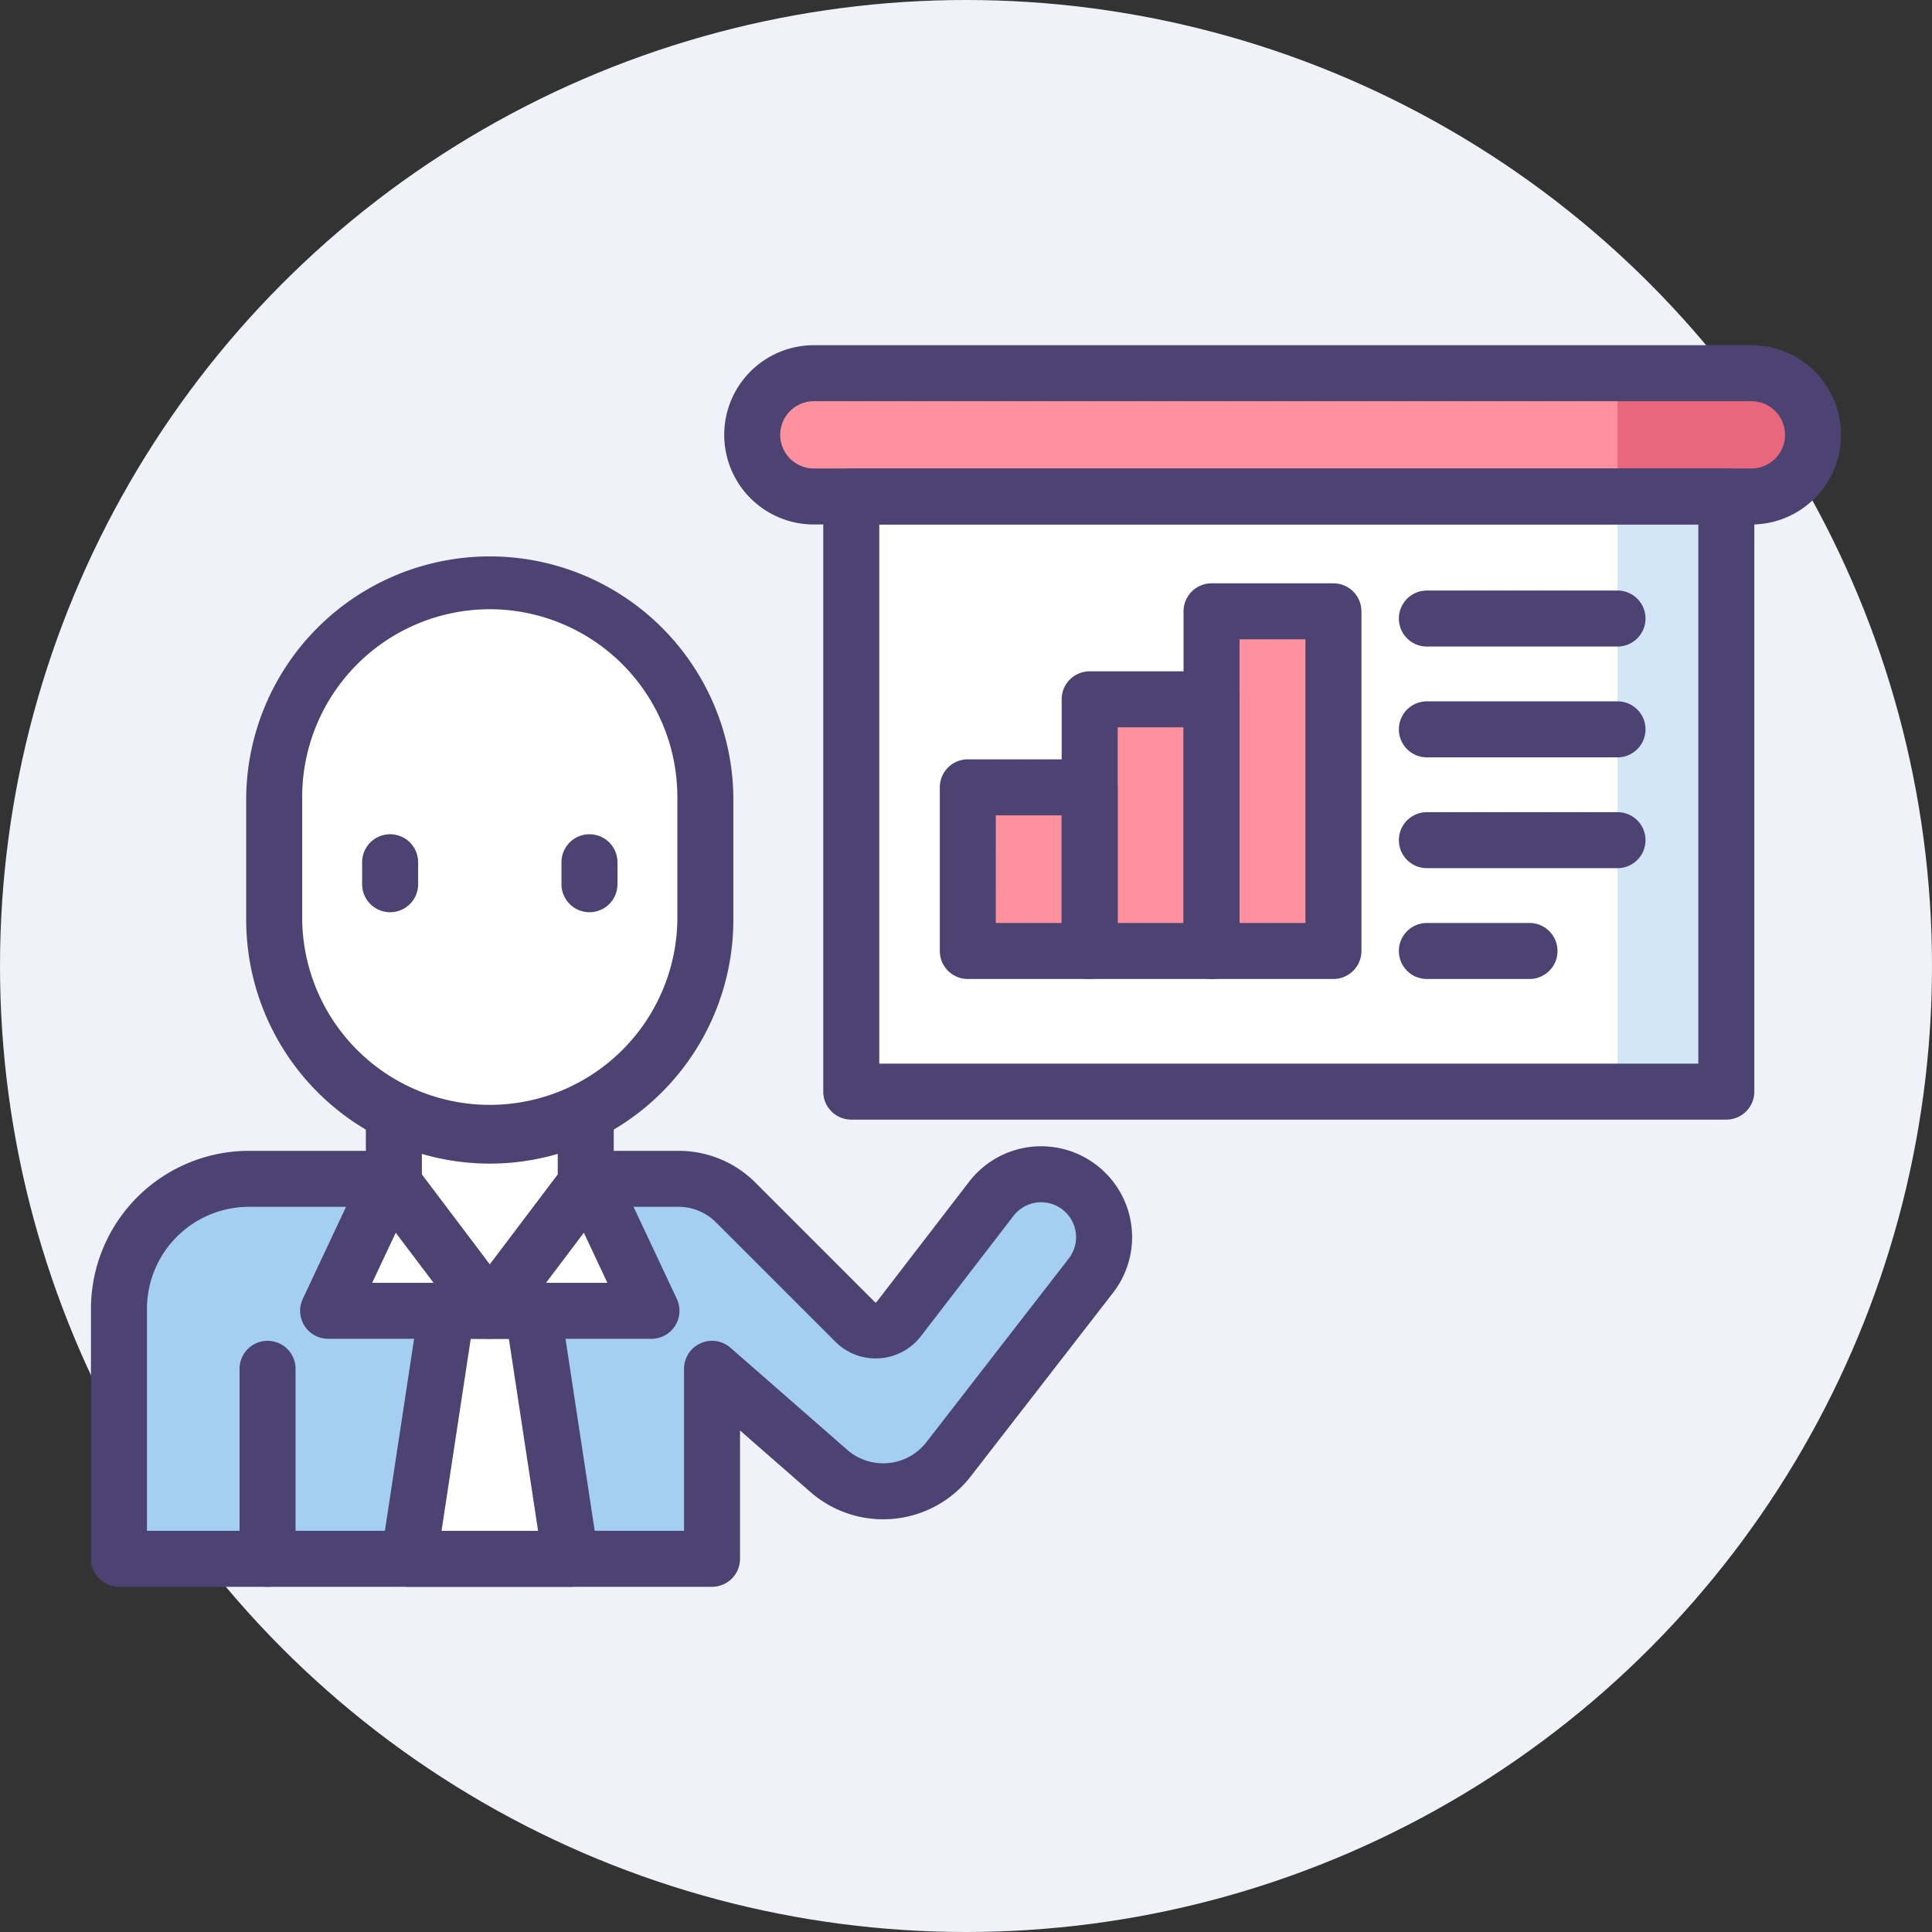 <svg xmlns="http://www.w3.org/2000/svg" width="414" height="414" viewBox="0 0 414 414">
  <rect x="0" y="0" width="414" height="414" fill="#333333" stroke="none"/>
  <g id="Professional_Training" transform="translate(-49 -49)">
    <g id="Group_45" data-name="Group 45">
      <g id="Group_44" data-name="Group 44">
        <circle id="Ellipse_2" data-name="Ellipse 2" cx="207" cy="207" r="207" transform="translate(49 49)" fill="#f0f2f9"/>
      </g>
    </g>
    <g id="Group_82" data-name="Group 82">
      <g id="Group_46" data-name="Group 46">
        <path id="Path_31" data-name="Path 31" d="M424.3,155.391H223.4a13.21,13.21,0,0,1-13.21-13.21h0a13.21,13.21,0,0,1,13.21-13.21H424.3a13.21,13.21,0,0,1,13.21,13.21h0A13.21,13.21,0,0,1,424.3,155.391Z" fill="#fd919e"/>
      </g>
      <g id="Group_47" data-name="Group 47">
        <path id="Path_32" data-name="Path 32" d="M395.611,155.391H424.3a13.21,13.21,0,0,0,13.21-13.211h0a13.21,13.21,0,0,0-13.21-13.21H395.611Z" fill="#e8677d"/>
      </g>
      <g id="Group_48" data-name="Group 48">
        <rect id="Rectangle_1" data-name="Rectangle 1" width="187.513" height="127.527" transform="translate(231.414 155.391)" fill="#fff"/>
      </g>
      <g id="Group_49" data-name="Group 49">
        <rect id="Rectangle_2" data-name="Rectangle 2" width="23.316" height="127.527" transform="translate(395.611 155.391)" fill="#d3e6f8"/>
      </g>
      <g id="Group_53" data-name="Group 53">
        <g id="Group_50" data-name="Group 50">
          <rect id="Rectangle_3" data-name="Rectangle 3" width="26.116" height="35.069" transform="translate(256.386 217.714)" fill="#fd919e"/>
        </g>
        <g id="Group_51" data-name="Group 51">
          <rect id="Rectangle_4" data-name="Rectangle 4" width="26.116" height="53.928" transform="translate(282.502 198.855)" fill="#fd919e"/>
        </g>
        <g id="Group_52" data-name="Group 52">
          <rect id="Rectangle_5" data-name="Rectangle 5" width="26.116" height="72.787" transform="translate(308.618 179.996)" fill="#fd919e"/>
        </g>
      </g>
      <g id="Group_65" data-name="Group 65">
        <g id="Group_54" data-name="Group 54">
          <path id="Path_33" data-name="Path 33" d="M281.422,304.372h0a13.478,13.478,0,0,0-20,1.517l-19.83,25.774a6.233,6.233,0,0,1-9.348.606l-25.563-25.563a17.411,17.411,0,0,0-12.311-5.1H102.338a27.847,27.847,0,0,0-27.847,27.847v53.575H201.579v-40.71l25.016,21.871a17.72,17.72,0,0,0,25.669-2.485l30.491-39.34A13.481,13.481,0,0,0,281.422,304.372Z" fill="#a4cff2"/>
        </g>
        <g id="Group_55" data-name="Group 55">
          <path id="Path_34" data-name="Path 34" d="M201.579,389.028H74.491a6,6,0,0,1-6-6V329.454a33.886,33.886,0,0,1,33.847-33.847h92.029a23.258,23.258,0,0,1,16.554,6.857l25.562,25.562a.216.216,0,0,0,.181.068.21.21,0,0,0,.17-.091l19.831-25.774a19.477,19.477,0,0,1,28.907-2.192h0a19.436,19.436,0,0,1,1.925,26l-30.491,39.34a23.722,23.722,0,0,1-34.36,3.327l-15.067-13.173v27.494A6,6,0,0,1,201.579,389.028Zm-121.088-12H195.578v-34.71a6,6,0,0,1,9.95-4.517l25.016,21.871a11.723,11.723,0,0,0,16.978-1.644l30.491-39.34a7.461,7.461,0,0,0-.739-9.982h0a7.478,7.478,0,0,0-11.1.841l-19.831,25.774A12.233,12.233,0,0,1,228,336.51l-25.562-25.562a11.337,11.337,0,0,0-8.068-3.342H102.339a21.872,21.872,0,0,0-21.847,21.847v47.575Z" fill="#4c4372"/>
        </g>
        <g id="Group_56" data-name="Group 56">
          <path id="Path_35" data-name="Path 35" d="M153.957,329.883h0A20.559,20.559,0,0,1,133.4,309.324V274.3h41.119v35.026A20.56,20.56,0,0,1,153.957,329.883Z" fill="#fff"/>
        </g>
        <g id="Group_57" data-name="Group 57">
          <path id="Path_36" data-name="Path 36" d="M153.957,335.883a26.59,26.59,0,0,1-26.56-26.559V274.3a6,6,0,0,1,6-6h41.119a6,6,0,0,1,6,6v35.026A26.589,26.589,0,0,1,153.957,335.883ZM139.4,280.3v29.026a14.56,14.56,0,0,0,29.119,0V280.3Z" fill="#4c4372"/>
        </g>
        <g id="Group_58" data-name="Group 58">
          <path id="Path_37" data-name="Path 37" d="M153.957,292.348h0a46.2,46.2,0,0,1-46.2-46.2V219.743a46.2,46.2,0,0,1,46.2-46.2h0a46.2,46.2,0,0,1,46.2,46.2v26.409A46.2,46.2,0,0,1,153.957,292.348Z" fill="#fff"/>
        </g>
        <g id="Group_59" data-name="Group 59">
          <path id="Path_38" data-name="Path 38" d="M153.957,298.348a52.255,52.255,0,0,1-52.2-52.2V219.744a52.2,52.2,0,0,1,104.391,0v26.409A52.254,52.254,0,0,1,153.957,298.348Zm0-118.8a40.241,40.241,0,0,0-40.2,40.2v26.409a40.2,40.2,0,0,0,80.391,0V219.743A40.24,40.24,0,0,0,153.957,179.548Z" fill="#4c4372"/>
        </g>
        <g id="Group_61" data-name="Group 61">
          <g id="Group_60" data-name="Group 60">
            <path id="Path_39" data-name="Path 39" d="M106.335,389.029a6,6,0,0,1-6-6V342.318a6,6,0,0,1,12,0v40.711A6,6,0,0,1,106.335,389.029Z" fill="#4c4372"/>
          </g>
        </g>
        <g id="Group_64" data-name="Group 64">
          <g id="Group_62" data-name="Group 62">
            <path id="Path_40" data-name="Path 40" d="M132.6,244.476a6,6,0,0,1-6-6v-4.708a6,6,0,0,1,12,0v4.708A6,6,0,0,1,132.6,244.476Z" fill="#4c4372"/>
          </g>
          <g id="Group_63" data-name="Group 63">
            <path id="Path_41" data-name="Path 41" d="M175.315,244.476a6,6,0,0,1-6-6v-4.708a6,6,0,0,1,12,0v4.708A6,6,0,0,1,175.315,244.476Z" fill="#4c4372"/>
          </g>
        </g>
      </g>
      <g id="Group_66" data-name="Group 66">
        <path id="Path_42" data-name="Path 42" d="M163.2,329.883H144.714l-8.079,53.146h34.644Z" fill="#fff"/>
      </g>
      <g id="Group_67" data-name="Group 67">
        <path id="Path_43" data-name="Path 43" d="M132.6,301.607l21.358,28.276H119.313Z" fill="#fff"/>
      </g>
      <g id="Group_68" data-name="Group 68">
        <path id="Path_44" data-name="Path 44" d="M153.957,335.883H119.313a6,6,0,0,1-5.431-8.552l13.286-28.275a6,6,0,0,1,10.219-1.064l21.358,28.275a6,6,0,0,1-4.788,9.616Zm-25.2-12h13.144l-8.1-10.728Z" fill="#4c4372"/>
      </g>
      <g id="Group_69" data-name="Group 69">
        <path id="Path_45" data-name="Path 45" d="M175.315,301.607l-21.358,28.276H188.6Z" fill="#fff"/>
      </g>
      <g id="Group_70" data-name="Group 70">
        <path id="Path_46" data-name="Path 46" d="M188.6,335.883H153.957a6,6,0,0,1-4.788-9.616l21.358-28.275a6,6,0,0,1,10.219,1.064l13.286,28.275a6,6,0,0,1-5.431,8.552Zm-22.593-12h13.144l-5.041-10.728Z" fill="#4c4372"/>
      </g>
      <g id="Group_71" data-name="Group 71">
        <path id="Path_47" data-name="Path 47" d="M171.279,389.029H136.635a6,6,0,0,1-5.931-6.9l8.079-53.146a6,6,0,0,1,5.932-5.1H163.2a6,6,0,0,1,5.932,5.1l8.079,53.146a6,6,0,0,1-5.932,6.9Zm-27.663-12H164.3l-6.255-41.146h-8.172Z" fill="#4c4372"/>
      </g>
      <g id="Group_72" data-name="Group 72">
        <path id="Path_48" data-name="Path 48" d="M424.3,161.391H223.4a19.21,19.21,0,0,1,0-38.42H424.3a19.21,19.21,0,0,1,0,38.42Zm-200.9-26.42a7.21,7.21,0,0,0,0,14.42H424.3a7.21,7.21,0,0,0,0-14.42Z" fill="#4c4372"/>
      </g>
      <g id="Group_73" data-name="Group 73">
        <path id="Path_49" data-name="Path 49" d="M418.927,288.918H231.414a6,6,0,0,1-6-6V155.391a6,6,0,0,1,6-6H418.927a6,6,0,0,1,6,6V282.918A6,6,0,0,1,418.927,288.918Zm-181.513-12H412.927V161.391H237.414Z" fill="#4c4372"/>
      </g>
      <g id="Group_77" data-name="Group 77">
        <g id="Group_74" data-name="Group 74">
          <path id="Path_50" data-name="Path 50" d="M282.5,258.783H256.386a6,6,0,0,1-6-6V217.714a6,6,0,0,1,6-6H282.5a6,6,0,0,1,6,6v35.069A6,6,0,0,1,282.5,258.783Zm-20.116-12H276.5V223.714H262.386Z" fill="#4c4372"/>
        </g>
        <g id="Group_75" data-name="Group 75">
          <path id="Path_51" data-name="Path 51" d="M308.618,258.783H282.5a6,6,0,0,1-6-6V198.854a6,6,0,0,1,6-6h26.116a6,6,0,0,1,6,6v53.929A6,6,0,0,1,308.618,258.783Zm-20.116-12h14.116V204.854H288.5Z" fill="#4c4372"/>
        </g>
        <g id="Group_76" data-name="Group 76">
          <path id="Path_52" data-name="Path 52" d="M334.734,258.783H308.618a6,6,0,0,1-6-6V180a6,6,0,0,1,6-6h26.116a6,6,0,0,1,6,6v72.787A6,6,0,0,1,334.734,258.783Zm-20.116-12h14.116V186H314.618Z" fill="#4c4372"/>
        </g>
      </g>
      <g id="Group_78" data-name="Group 78">
        <path id="Path_53" data-name="Path 53" d="M395.611,187.543H354.758a6,6,0,0,1,0-12h40.853a6,6,0,0,1,0,12Z" fill="#4c4372"/>
      </g>
      <g id="Group_79" data-name="Group 79">
        <path id="Path_54" data-name="Path 54" d="M395.611,211.289H354.758a6,6,0,0,1,0-12h40.853a6,6,0,0,1,0,12Z" fill="#4c4372"/>
      </g>
      <g id="Group_80" data-name="Group 80">
        <path id="Path_55" data-name="Path 55" d="M395.611,235.036H354.758a6,6,0,0,1,0-12h40.853a6,6,0,0,1,0,12Z" fill="#4c4372"/>
      </g>
      <g id="Group_81" data-name="Group 81">
        <path id="Path_56" data-name="Path 56" d="M376.752,258.783H354.758a6,6,0,1,1,0-12h21.994a6,6,0,0,1,0,12Z" fill="#4c4372"/>
      </g>
    </g>
  </g>
</svg>
